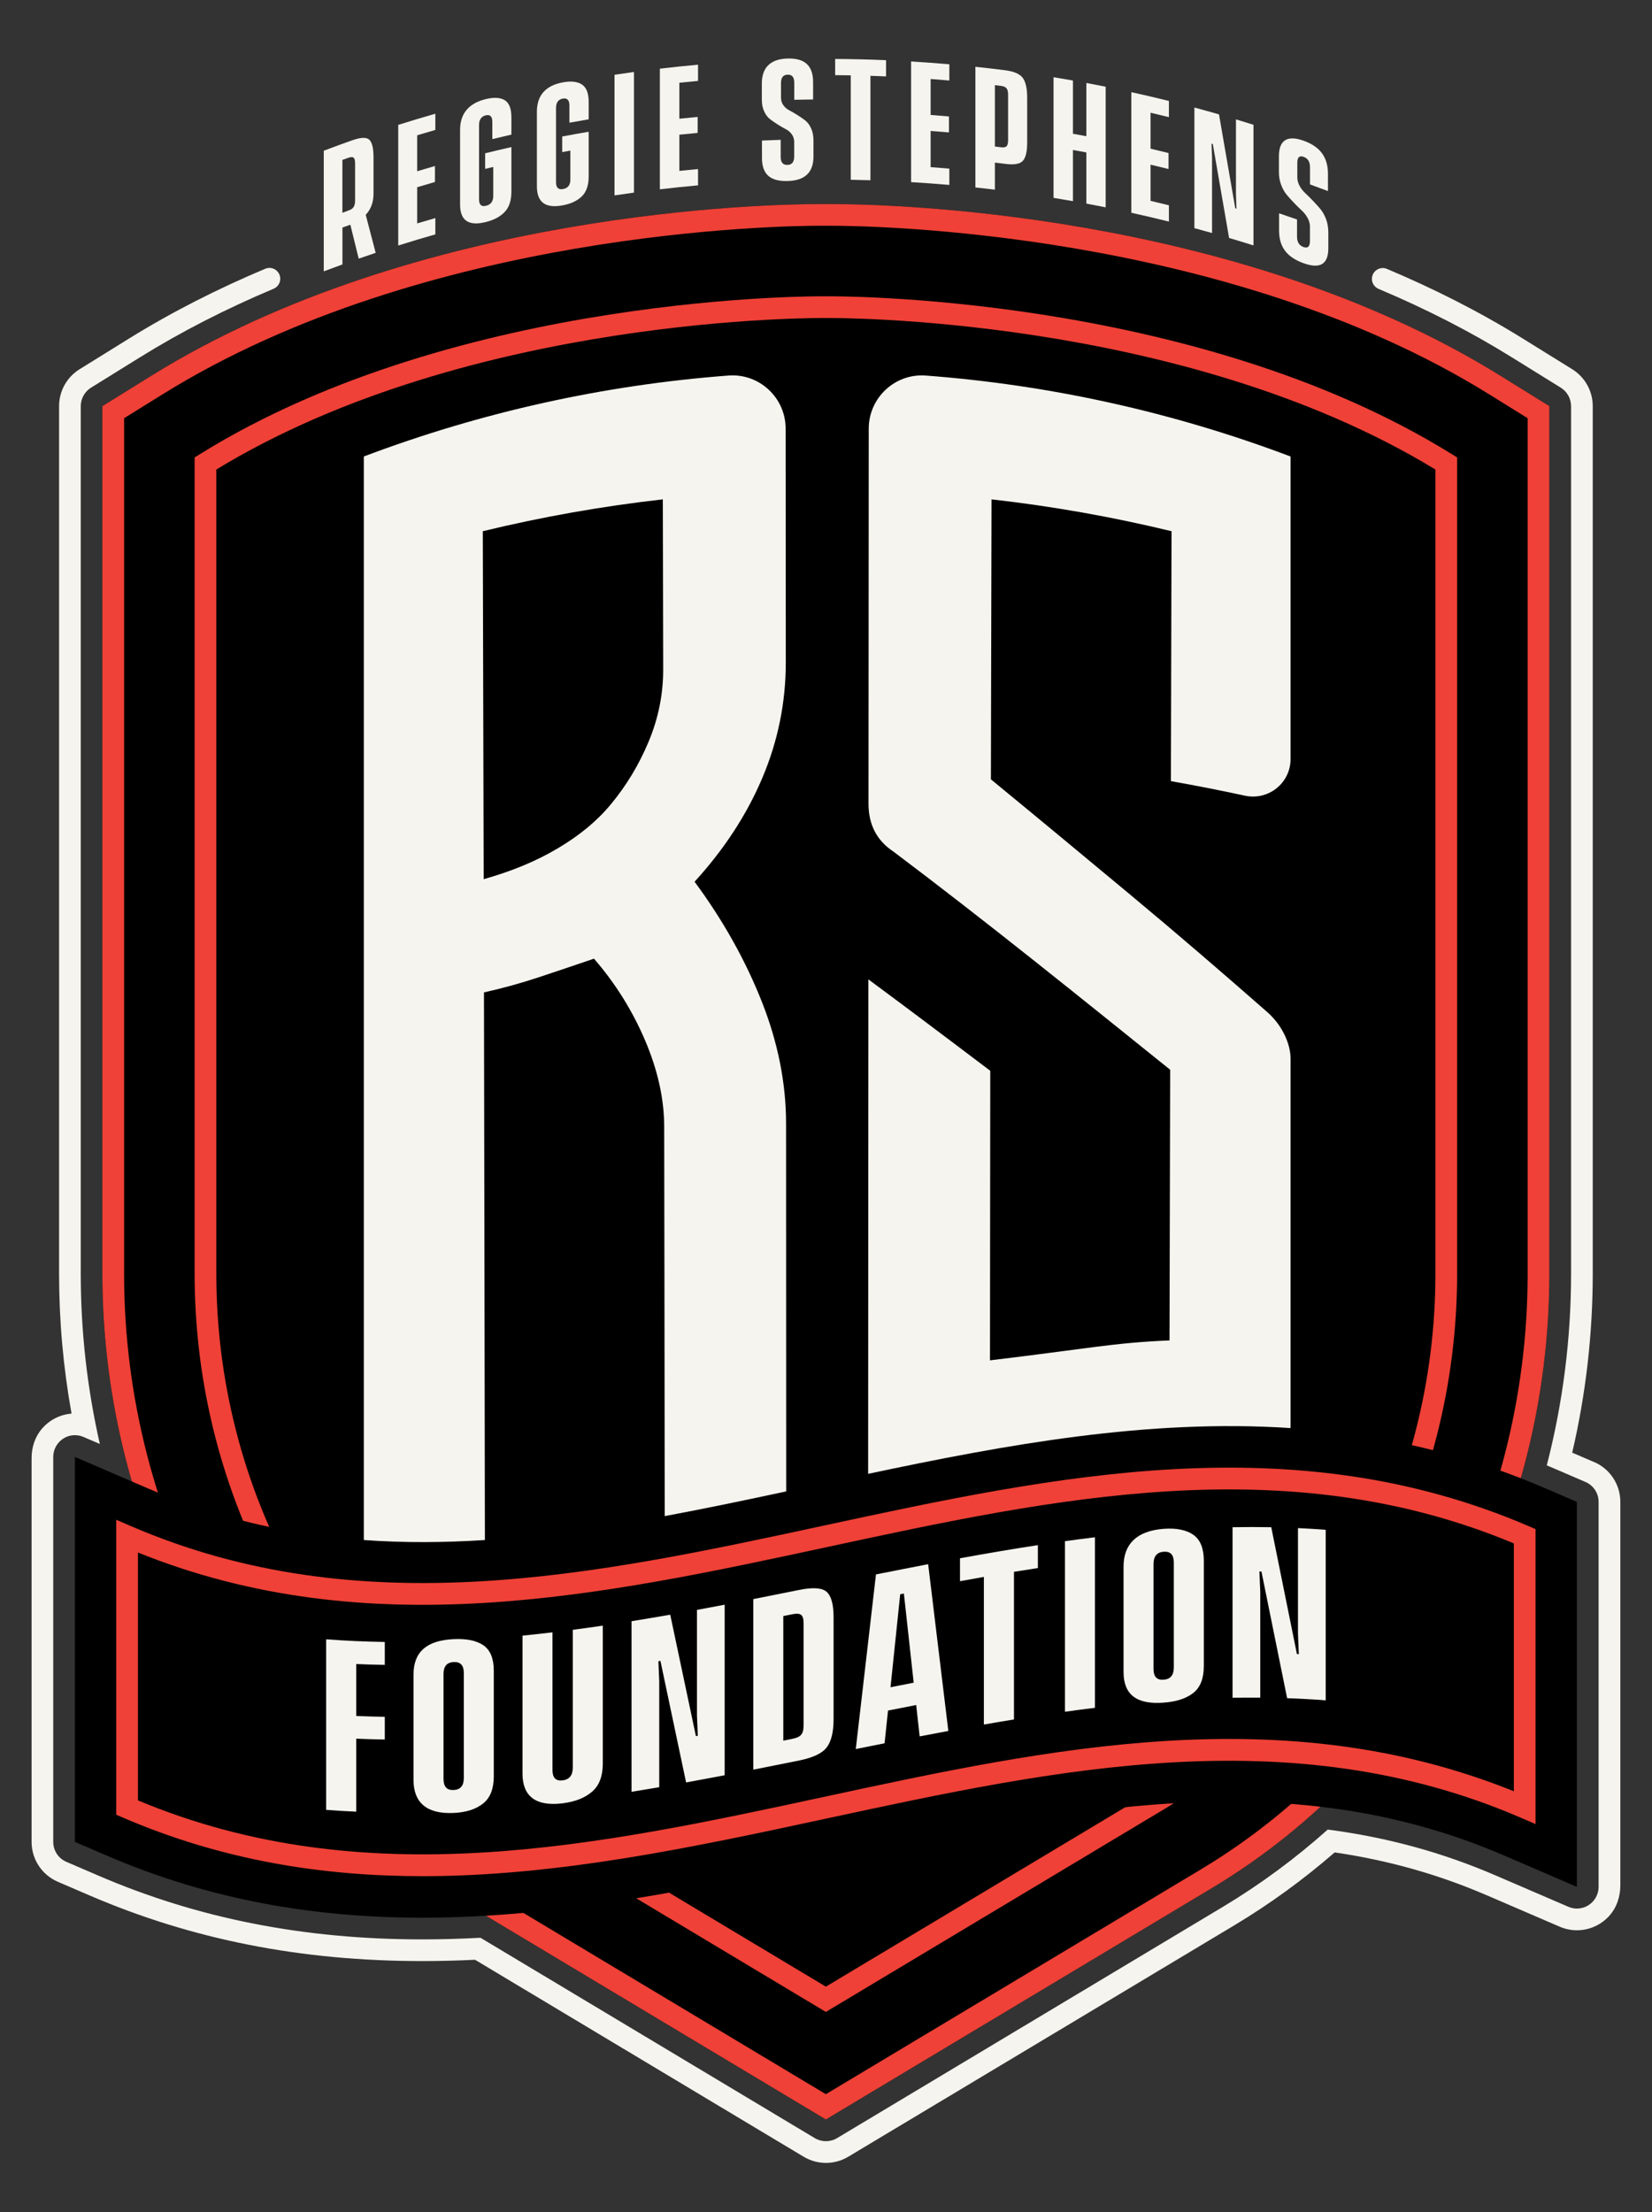<svg xmlns="http://www.w3.org/2000/svg" xmlns:xlink="http://www.w3.org/1999/xlink" id="Layer_1" data-name="Layer 1" viewBox="0 0 765.06 1024"><rect x="0" y="0" width="765.06" height="1024" fill="#333333" stroke="none"/><defs><style>      .cls-1 {        fill: none;      }      .cls-2 {        fill: #ef4137;      }      .cls-3 {        clip-path: url(#clippath-1);      }      .cls-4 {        fill: #f5f4ee;      }      .cls-5 {        clip-path: url(#clippath);      }    </style><clipPath id="clippath"><rect class="cls-1" x="-2.89" y="0" width="776.85" height="1024"></rect></clipPath><clipPath id="clippath-1"><rect class="cls-1" x="-2.89" y="0" width="776.85" height="1024"></rect></clipPath></defs><g class="cls-5"><g class="cls-3"><path class="cls-4" d="M738.2,676.79l-10.09-4.34c6.31-27.08,9.51-54.86,9.51-82.83V188c0-6.95-3.59-13.41-9.5-17.08l-22.56-13.99c-20.38-12.66-41.7-23.38-63.27-32.46-3.3-1.39-6.94,1.07-6.94,4.65,0,2.01,1.22,3.82,3.08,4.61,22.21,9.35,42.85,19.94,61.84,31.75l22.56,13.99c2.94,1.83,4.75,5.07,4.75,8.54v401.61c0,30.02-3.79,59.81-11.25,88.72,1.11.45,2.21.93,3.32,1.4l14.6,6.28c3.69,1.58,6.08,5.2,6.08,9.22v178.2c0,3.39-1.71,6.53-4.52,8.39-1.66,1.1-3.59,1.66-5.53,1.66-1.36,0-2.69-.28-3.97-.83l-33.71-14.52c-24.72-10.65-50.19-17.61-77.7-21.22-14.97,13.36-31.2,25.35-48.3,35.62l-178.93,107.21c-1.61.96-3.39,1.43-5.18,1.43s-3.57-.48-5.17-1.43l-154.79-92.74c-9.39.5-18.24.75-26.98.75-54.79,0-103.95-9.67-150.22-29.62l-14.59-6.28c-3.69-1.58-6.08-5.2-6.08-9.22v-178.23c0-3.39,1.71-6.53,4.52-8.39,1.66-1.11,3.59-1.66,5.53-1.66,1.36,0,2.71.28,3.97.83l7.56,3.24c-5.88-25.8-8.84-52.22-8.84-78.82V188c0-3.47,1.81-6.71,4.75-8.54l22.56-13.99c19.04-11.83,39.73-22.44,62-31.81,1.86-.78,3.08-2.59,3.08-4.61h0c0-3.58-3.64-6.03-6.93-4.65-21.63,9.1-43.02,19.84-63.45,32.53l-22.54,13.98c-5.91,3.67-9.51,10.13-9.51,17.08v401.61c0,21.78,1.94,43.45,5.77,64.77-5.1.41-10.05,2.76-13.69,6.97-3.24,3.75-4.81,8.66-4.81,13.61v177.68c0,8.03,4.78,15.29,12.15,18.46l14.6,6.28c47.56,20.47,98,30.43,154.19,30.43,7.96,0,16-.2,24.43-.6l152.18,91.17c3.18,1.9,6.75,2.86,10.33,2.86s7.15-.95,10.33-2.86l178.93-107.21c16.33-9.8,31.88-21.1,46.33-33.66,24.87,3.65,48.02,10.18,70.53,19.88l33.72,14.52c2.55,1.1,5.26,1.64,7.95,1.64,5.46,0,10.86-2.22,14.84-6.53,3.53-3.83,5.26-9,5.26-14.22v-177.55c0-8.03-4.78-15.29-12.15-18.46"></path><path d="M717.52,188v401.61c0,117.66-59.81,226.6-156.12,284.31l-178.93,107.21-178.93-107.18c-96.31-57.73-156.12-166.67-156.12-284.33V188l22.56-13.99c128.04-79.55,298.37-79.68,312.49-79.55,14.14-.13,184.45,0,312.49,79.55l22.56,13.99Z"></path><path class="cls-2" d="M384.66,104.5c18.36,0,182.91,2.19,305.01,78.05l17.8,11.04v396.02c0,114.16-57.95,219.8-151.23,275.69l-173.77,104.12-173.76-104.09c-93.29-55.91-151.24-161.56-151.24-275.71V193.59l17.81-11.05c122.09-75.86,286.64-78.05,305.01-78.05.89,0,1.59,0,2.09,0h.18c.5,0,1.2,0,2.09,0h0ZM384.65,94.45c-.93,0-1.67,0-2.18,0-.52,0-1.25,0-2.18,0-24.42,0-186.98,2.94-310.31,79.56l-22.56,13.99v401.61c0,117.66,59.81,226.6,156.12,284.33l178.93,107.19,178.93-107.21c96.31-57.7,156.12-166.65,156.12-284.31V188l-22.55-13.99c-123.33-76.63-285.89-79.56-310.31-79.56"></path><path class="cls-2" d="M382.47,931.35l-156.98-94.04c-83.49-50.04-135.36-144.95-135.36-247.68V211.75l2.37-1.47c120.33-74.75,288.36-73.16,290.04-73.12,1.56-.03,169.56-1.63,289.89,73.12l2.38,1.47v377.87c0,102.73-51.87,197.63-135.36,247.68l-156.98,94.04ZM100.18,217.36v372.27c0,99.22,49.99,190.82,130.48,239.06l151.81,90.95,151.81-90.95c80.49-48.24,130.48-139.84,130.48-239.06V217.36c-117.7-71.73-280.59-70.16-282.22-70.15-1.79-.02-164.75-1.53-282.36,70.15"></path><path d="M706.1,836.74c-215.75-92.94-431.5,92.94-647.25,0v-125.6c215.75,92.94,431.5-92.94,647.25,0v125.6Z"></path><path d="M195.53,887.72c-48.37,0-97.17-7.66-146.24-28.8l-14.6-6.29v-178.2l33.71,14.52c100.78,43.42,201.91,21.64,308.98-1.43,109.78-23.64,223.3-48.1,338.27,1.43l14.6,6.29v178.2l-33.71-14.52c-100.79-43.42-201.92-21.63-308.98,1.43-62.92,13.55-127.08,27.37-192.03,27.37M83,820.39c95.96,35.47,192.49,14.68,294.39-7.27,99.04-21.33,201.12-43.32,304.56-11.06v-74.58c-95.96-35.47-192.49-14.68-294.38,7.27-99.04,21.33-201.13,43.31-304.56,11.06v74.58Z"></path><path class="cls-2" d="M195.67,868.5c-46.24,0-92.62-7.24-138.81-27.14l-3.04-1.31v-136.54l7.01,3.02c106.4,45.84,215.28,22.38,320.58-.29,106.83-23.01,217.31-46.81,326.67.29l3.04,1.31v136.54l-7.01-3.02c-106.41-45.84-215.29-22.38-320.58.29-61.71,13.29-124.65,26.85-187.86,26.85M63.87,833.41c105.43,44.11,213.25,20.88,317.55-1.58,104.55-22.52,212.59-45.79,319.66-2.63v-114.74c-105.43-44.1-213.24-20.88-317.54,1.58-104.57,22.52-212.61,45.8-319.66,2.63v114.74Z"></path><path class="cls-4" d="M173.99,117.04c-2.63.88-5.25,1.77-7.87,2.69-1.29-5.24-2.58-10.48-3.87-15.71-1.22.43-2.44.87-3.66,1.31v17.08c-2.89,1.05-5.77,2.11-8.65,3.2v-55.84c4.4-1.67,8.81-3.28,13.24-4.84,3.94-1.39,6.58-1.47,7.86-.24,1.28,1.24,1.94,3.93,1.94,8.09,0,5.62,0,11.24,0,16.86,0,4.02-1.22,7.27-3.61,9.8,1.54,5.86,3.08,11.73,4.61,17.61M158.58,98.5c1.15-.44,2.3-.88,3.45-1.31,1.8-.78,2.42-2.03,2.42-4.62v-16.86c0-2.88-.8-3.5-3.29-2.61-.86.31-1.73.62-2.59.93v24.47Z"></path><path class="cls-4" d="M201.61,60.15c-2.81.8-5.61,1.63-8.41,2.47v16.65c2.74-.82,5.49-1.63,8.23-2.42v7.4c-2.75.79-5.49,1.59-8.23,2.42v16.75c2.8-.84,5.6-1.66,8.41-2.47v7.54c-5.74,1.64-11.47,3.37-17.18,5.17v-55.85c5.71-1.8,11.44-3.52,17.18-5.17v7.5Z"></path><path class="cls-4" d="M236.82,62.32c-2.95.67-5.89,1.36-8.82,2.07v-7.97c0-2.52-1.03-3.52-3.08-3.02-2.05.51-3.07,2.01-3.07,4.54v34.36c0,2.52,1.09,3.49,3.25,2.96,2.23-.55,3.33-2.05,3.33-4.58v-13.41c-1.25.3-2.5.61-3.75.91v-7.22c4.04-1,8.09-1.96,12.15-2.88v20.7c0,4.06-1.03,7.17-3.12,9.36-2.09,2.19-5,3.73-8.78,4.66-7.92,1.96-11.86-.68-11.86-8.16v-34.5c0-7.5,3.94-12.32,11.86-14.25,3.78-.93,6.69-.76,8.78.46,2.09,1.26,3.12,3.91,3.12,7.93v8.04Z"></path><path class="cls-4" d="M272.6,55.24c-2.97.5-5.94,1.03-8.9,1.57v-7.97c0-2.52-1.04-3.58-3.1-3.19-2.07.39-3.1,1.84-3.1,4.36v34.36c0,2.52,1.1,3.55,3.28,3.14,2.25-.42,3.36-1.87,3.36-4.39v-13.41c-1.26.23-2.52.47-3.78.7v-7.22c4.08-.77,8.17-1.5,12.26-2.2v20.7c0,4.06-1.04,7.11-3.15,9.19-2.11,2.07-5.04,3.45-8.86,4.17-7.99,1.52-11.97-1.35-11.97-8.83v-34.5c0-7.5,3.98-12.1,11.97-13.58,3.82-.72,6.75-.39,8.86.95,2.11,1.38,3.15,4.08,3.15,8.1v8.04"></path><path class="cls-4" d="M284.59,90.45v-55.84c3-.45,6-.88,9.01-1.29v55.84c-3,.41-6.01.84-9.01,1.29"></path><path class="cls-4" d="M323.27,37.46c-2.88.26-5.77.54-8.65.84v16.65c2.82-.29,5.64-.57,8.47-.82v7.4c-2.83.25-5.65.53-8.47.82v16.75c2.88-.3,5.77-.58,8.65-.84v7.54c-5.9.53-11.79,1.15-17.68,1.84V31.79c5.89-.69,11.78-1.31,17.68-1.84v7.5Z"></path><path class="cls-4" d="M376.54,46.05c-2.91.03-5.81.07-8.71.14v-7.93c0-2.52-1.01-3.75-3.07-3.69s-3.07,1.34-3.07,3.86v6.87c0,2.6,1.66,4.64,3.87,5.79,1.12.57,2.32,1.29,3.65,2.12,1.34.82,2.53,1.66,3.65,2.5,1.12.87,2.03,2.11,2.78,3.7.73,1.63,1.09,3.51,1.09,5.61v7.4c0,7.44-3.98,11.17-11.97,11.38-7.66.21-11.89-2.73-11.89-10.74v-8c2.89-.13,5.78-.24,8.68-.33v7.93c0,2.53,1.05,3.74,3.14,3.68,2.06-.06,3.07-1.32,3.11-3.85v-6.87c0-2.6-1.7-4.7-3.9-5.84-1.12-.57-2.31-1.25-3.58-2.06-1.3-.81-2.49-1.62-3.61-2.47-1.12-.84-2.06-2.05-2.78-3.62-.76-1.57-1.12-3.44-1.12-5.54v-7.4c0-7.42,3.98-11.38,11.89-11.6,7.66-.2,11.86,2.96,11.86,10.95v8Z"></path><path class="cls-4" d="M410.34,27.87v7.5c-2.41-.1-4.82-.19-7.23-.27v48.34c-3.04-.1-6.07-.17-9.11-.22v-48.34c-2.41-.04-4.82-.07-7.23-.09v-7.5c7.86.05,15.72.24,23.57.57"></path><path class="cls-4" d="M439.65,37.27c-2.88-.25-5.77-.48-8.66-.7v16.65c2.83.21,5.65.44,8.48.68v7.4c-2.83-.25-5.65-.47-8.48-.68v16.75c2.89.21,5.77.45,8.66.7v7.54c-5.9-.51-11.81-.95-17.72-1.3V28.46c5.91.35,11.82.79,17.72,1.3v7.5Z"></path><path class="cls-4" d="M465.53,32.53c4.1.52,6.83,1.72,8.16,3.58,1.32,1.86,2.01,4.88,2.01,9.04v20.88c0,4.16-.68,6.98-2.01,8.43-1.33,1.49-4.06,1.92-8.16,1.4-1.59-.2-3.19-.4-4.78-.59v12.52c-3.01-.36-6.02-.7-9.03-1.02V30.92c4.61.49,9.21,1.02,13.82,1.61M466.86,43.94c0-2.88-.82-3.88-3.41-4.2-.9-.11-1.8-.22-2.7-.33v28.42c.9.11,1.8.22,2.7.33,2.62.33,3.41-.46,3.41-3.34v-20.88Z"></path><path class="cls-4" d="M503.1,38.41c2.99.56,5.97,1.14,8.95,1.73v55.84c-2.98-.6-5.97-1.18-8.95-1.73v-23.69c-2.07-.39-4.14-.76-6.21-1.13v23.69c-2.99-.53-5.98-1.04-8.98-1.52v-55.85c2.99.49,5.99.99,8.98,1.52v24.65c2.07.37,4.14.74,6.21,1.13v-24.65Z"></path><path class="cls-4" d="M541.33,54.23c-2.83-.7-5.66-1.39-8.49-2.05v16.65c2.78.65,5.55,1.32,8.32,2.01v7.4c-2.77-.69-5.54-1.36-8.32-2.01v16.75c2.83.66,5.67,1.35,8.49,2.05v7.54c-5.78-1.44-11.59-2.8-17.4-4.07v-55.84c5.81,1.28,11.61,2.64,17.4,4.07v7.5Z"></path><path class="cls-4" d="M553.14,105.62v-55.84c3.81,1.02,7.6,2.07,11.39,3.17,2.52,14.48,5.03,28.97,7.54,43.48.19.06.37.11.56.17-.08-2.24-.16-4.48-.24-6.73v-34.61c2.7.82,5.41,1.65,8.11,2.5v55.85c-3.76-1.18-7.52-2.34-11.29-3.45-2.51-14.51-5.02-29-7.54-43.48-.2-.06-.4-.11-.6-.17.08,2.25.16,4.5.25,6.75v34.61c-2.72-.77-5.44-1.52-8.16-2.25"></path><path class="cls-4" d="M614.98,88.44c-2.76-1.04-5.53-2.07-8.31-3.07v-7.93c0-2.52-.96-4.12-2.93-4.83-1.97-.7-2.94.2-2.94,2.73v6.87c0,2.6,1.59,5.25,3.7,7.22,1.07.99,2.21,2.15,3.49,3.47,1.27,1.32,2.41,2.59,3.48,3.84,1.07,1.29,1.93,2.85,2.65,4.73.69,1.89,1.04,3.91,1.04,6.01v7.4c0,7.44-3.78,9.71-11.41,6.98-7.33-2.61-11.4-7.11-11.4-15.12v-8c2.78.93,5.55,1.89,8.32,2.86v7.93c0,2.53,1,4.12,3.01,4.83,1.97.7,2.94-.19,2.97-2.7v-6.87c0-2.6-1.63-5.32-3.73-7.28-1.07-.99-2.21-2.1-3.43-3.38-1.25-1.29-2.39-2.54-3.46-3.8-1.07-1.26-1.98-2.81-2.67-4.64-.73-1.85-1.08-3.85-1.08-5.95v-7.4c0-7.43,3.83-9.91,11.4-7.22,7.33,2.62,11.31,7.33,11.31,15.32v8Z"></path><path class="cls-4" d="M178.2,770.69c-4.41-.07-8.81-.2-13.22-.39v24.04c4.4.19,8.81.32,13.22.39v10.51c-4.41-.07-8.81-.2-13.22-.39v33.79c-4.65-.2-9.29-.48-13.94-.84v-78.95c9.05.69,18.1,1.09,27.16,1.23v10.61Z"></path><path class="cls-4" d="M223.81,761.58c3.26,2.23,4.87,6.17,4.87,11.85v48.78c0,5.73-1.6,9.94-4.87,12.59-3.27,2.65-7.8,4.16-13.72,4.44-12.39.57-18.59-4.74-18.59-15.28v-48.78c0-10.58,6.2-15.83,18.59-16.4,5.92-.29,10.45.62,13.72,2.8M214.8,774.47c0-3.57-1.55-5.24-4.7-5.09-3.15.15-4.7,1.96-4.7,5.53v48.58c0,3.57,1.55,5.28,4.7,5.13,3.15-.15,4.7-2.01,4.7-5.58v-48.58Z"></path><path class="cls-4" d="M279.16,752.52v63.87c0,5.73-1.6,10.05-4.87,12.92-3.27,2.88-7.8,4.71-13.72,5.46-12.39,1.54-18.59-3.2-18.59-13.75v-63.87c4.63-.46,9.25-.97,13.88-1.52v63.77c0,3.57,1.55,5.15,4.7,4.76,3.15-.4,4.7-2.37,4.7-5.93v-63.77c4.63-.61,9.25-1.25,13.88-1.93"></path><path class="cls-4" d="M292.47,829.42v-78.95c5.97-.96,11.95-1.97,17.92-3.01,3.97,18.75,7.93,37.48,11.89,56.2.29-.06.59-.11.88-.16-.13-3.11-.26-6.22-.39-9.33v-48.93c4.28-.79,8.56-1.59,12.83-2.41v78.95c-5.95,1.14-11.91,2.25-17.86,3.33-3.97-18.74-7.93-37.51-11.89-56.28-.31.05-.63.11-.94.16.13,3.13.26,6.26.39,9.39v48.93c-4.28.73-8.56,1.45-12.83,2.13"></path><path class="cls-4" d="M370.11,736c6.42-1.3,10.67-1.01,12.78.93,2.1,1.94,3.15,5.85,3.15,11.73v47.17c0,5.88-1.05,10.22-3.15,13.01-2.1,2.79-6.36,4.81-12.78,6.11-7.08,1.43-14.16,2.85-21.24,4.24v-78.95c7.08-1.39,14.16-2.81,21.24-4.24M372.16,751.53c0-4.07-1.27-5.07-5.25-4.27-1.38.28-2.77.56-4.15.83v57.68c1.38-.28,2.77-.56,4.15-.83,4.03-.81,5.25-2.27,5.25-6.34v-47.07"></path><path class="cls-4" d="M425.9,803.8c-.53-4.84-1.07-9.69-1.6-14.53-4.35.84-8.7,1.7-13.05,2.56-.54,5.05-1.07,10.1-1.6,15.15-4.44.88-8.89,1.78-13.33,2.67,3.12-26.95,6.23-53.89,9.35-80.83,8.06-1.61,16.11-3.2,24.17-4.74,3.11,25.72,6.23,51.45,9.34,77.19-4.43.82-8.85,1.66-13.28,2.52M412.41,781.04c3.58-.71,7.15-1.41,10.73-2.11-1.51-13.75-3.03-27.51-4.54-41.26-.57.11-1.14.22-1.71.33-1.49,14.34-2.99,28.69-4.48,43.03"></path><path class="cls-4" d="M480.65,715.25v10.61c-3.69.56-7.37,1.14-11.07,1.75v68.34c-4.65.76-9.29,1.54-13.94,2.36v-68.34c-3.69.65-7.37,1.3-11.06,1.98v-10.61c12.02-2.19,24.04-4.25,36.06-6.08"></path><path class="cls-4" d="M493.19,792.38v-78.95c4.63-.64,9.25-1.25,13.88-1.81v78.95c-4.63.56-9.25,1.17-13.88,1.81"></path><path class="cls-4" d="M552.63,710.46c3.26,2.29,4.87,6.3,4.87,11.99v48.78c0,5.73-1.6,9.87-4.87,12.45-3.27,2.58-7.8,4.05-13.72,4.49-12.39.95-18.58-3.59-18.58-14.18v-48.78c0-10.54,6.2-16.55,18.58-17.5,5.92-.44,10.45.51,13.72,2.75M543.61,723.31c0-3.57-1.55-5.23-4.7-5-3.15.24-4.7,2.13-4.7,5.7v48.58c0,3.57,1.54,5.2,4.7,4.96,3.15-.24,4.7-2.09,4.7-5.67v-48.58Z"></path><path class="cls-4" d="M570.81,785.91v-78.95c5.97-.11,11.95-.11,17.92,0,3.97,19.52,7.93,39.09,11.89,58.72.29.01.59.03.88.04-.13-3.14-.26-6.28-.39-9.42v-48.93c4.28.2,8.56.46,12.84.79v78.95c-5.96-.46-11.91-.79-17.87-1-3.96-19.6-7.93-39.15-11.89-58.65-.32,0-.63,0-.94,0,.13,3.15.26,6.3.39,9.46v48.93c-4.28-.03-8.56-.01-12.83.06"></path><path class="cls-4" d="M430.76,474.68c-8.03-6.01-17.56-13.16-28.6-21.32-.04,65.69-.08,157.79-.12,228.89,64.15-13.58,129.51-25.54,195.63-21.18v-170.96c0-3.69-1-7.53-3.01-11.54-2.01-4.01-4.79-7.54-8.35-10.57-20.04-17.57-41.06-35.7-63.07-54-22.02-18.3-43.49-36.13-64.34-53.23.1-43.21.19-86.41.29-129.61,28.02,3.16,55.86,8.08,83.36,14.74-.1,38.57-.2,77.13-.29,115.7,11.48,2.02,22.91,4.27,34.28,6.73,10.85,2.35,21.13-5.84,21.13-16.94v-140.07c-54.66-20.65-111.55-33.14-168.91-37.47-14.27-1.08-26.43,10.27-26.44,24.59-.04,57.84-.07,115.68-.11,173.52,0,9.8,3.85,17.19,11.6,22.29,43,32.34,85.72,66.86,128.11,100.95-.11,41.76-.21,83.52-.31,125.29-26.08,1.09-38.23,3.87-83.14,9.23.09-41,.04-93.04.13-134.04-10.54-7.97-19.81-14.97-27.85-20.99"></path><path class="cls-4" d="M224.56,712.9c-.14-80.74-.29-196.73-.43-253.51,8.46-1.87,16.94-4.21,25.43-7.02,8.49-2.82,17-5.68,25.52-8.59,9.89,11.38,17.79,24.05,23.66,37.8,5.87,13.76,8.83,27.1,8.86,39.88.08,35.6.16,117.47.24,180.36,18.59-3.45,37.34-7.38,56.26-11.44-.02-61.44-.04-136.43-.06-170.3-.01-18.68-3.77-37.56-11.28-56.52-7.51-18.94-17.88-37.54-31.09-55.4,13.6-14.9,24.06-30.82,31.33-47.95,7.27-17.11,10.92-34.98,10.91-53.66-.02-36.04-.04-72.08-.07-108.12,0-14.31-12.17-25.66-26.44-24.59-57.36,4.33-114.25,16.82-168.91,37.47v501.58c18.61,1.35,37.29,1.22,56.08,0M306.96,231.16c.06,26.23.12,52.46.17,78.69.02,11.47-2.21,22.58-6.69,33.33-4.49,10.76-10.31,20.42-17.47,29.04-6.28,7.66-14.46,14.42-24.52,20.4-10.05,6-21.55,10.73-34.45,14.36-.14-53.69-.27-107.39-.41-161.08,27.5-6.66,55.34-11.58,83.36-14.74"></path></g></g></svg>